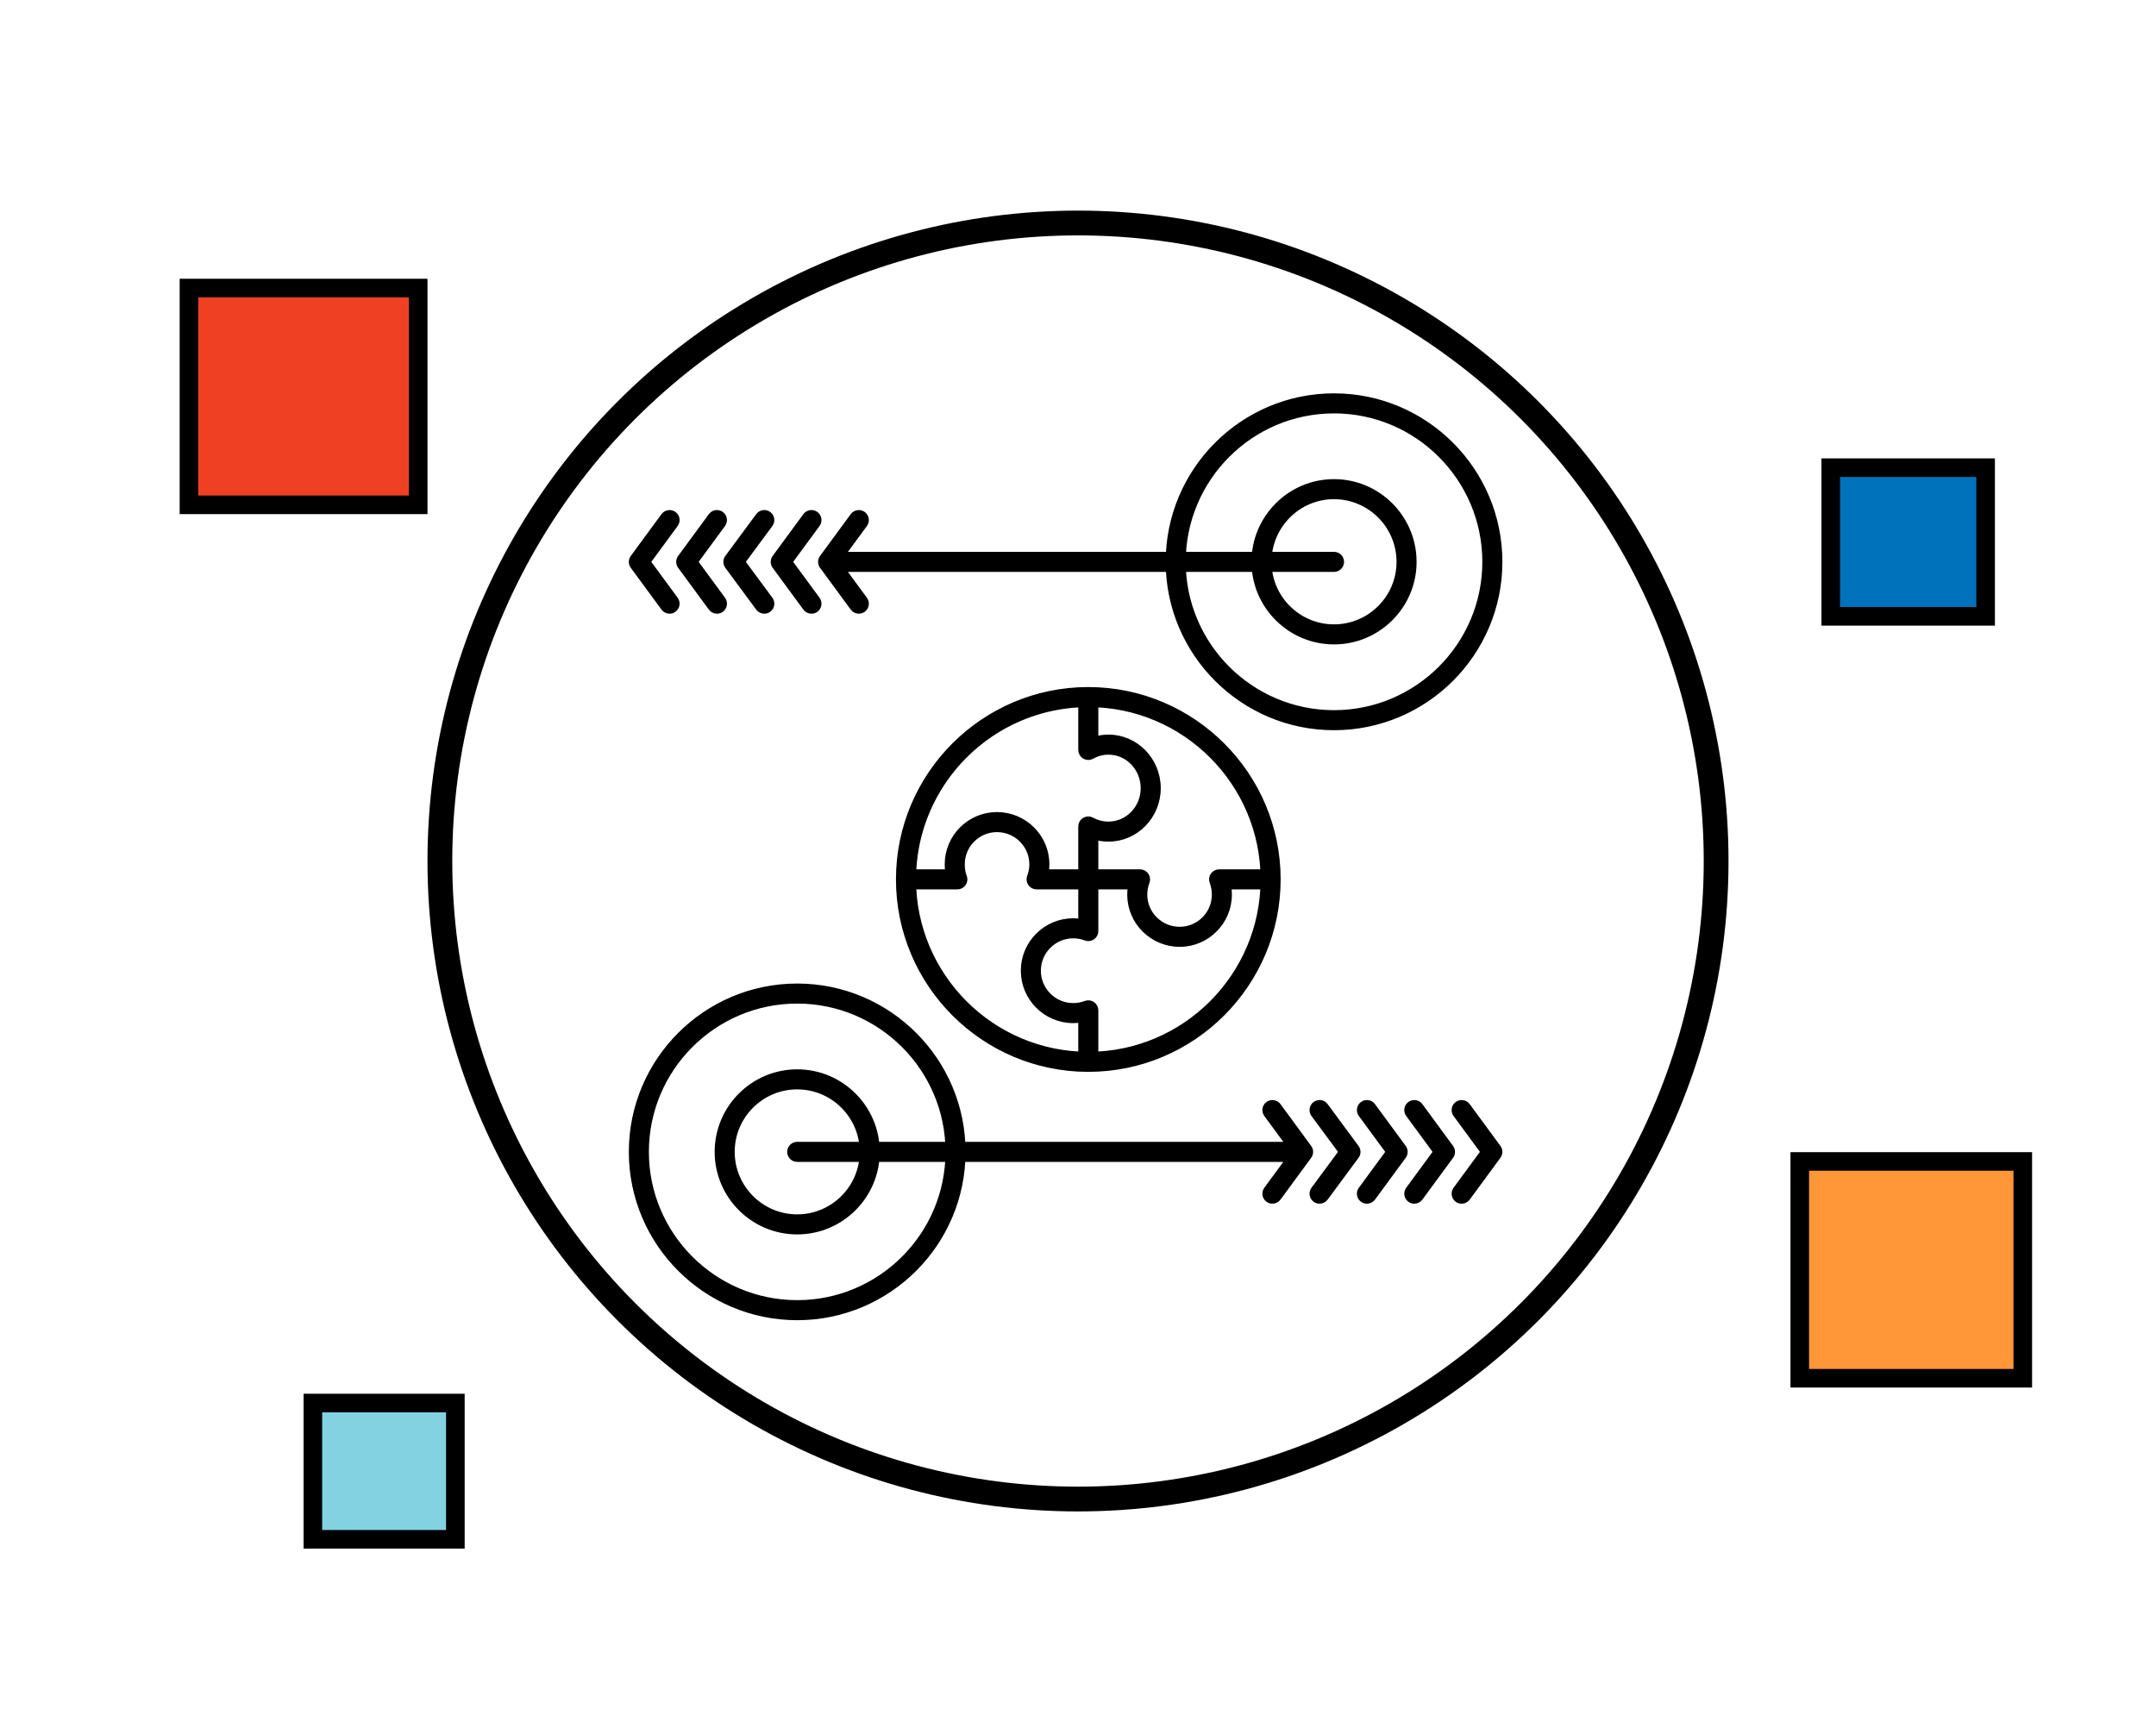 <?xml version="1.0" encoding="UTF-8"?> <svg xmlns="http://www.w3.org/2000/svg" width="348" height="280" viewBox="0 0 348 280" fill="none"> <rect width="348" height="280" fill="white"></rect> <circle cx="174" cy="139" r="103" fill="white" stroke="black" stroke-width="4"></circle> <rect x="295.5" y="75.5" width="25" height="24" fill="#0072BC" stroke="black" stroke-width="3"></rect> <rect x="30.5" y="46.5" width="37" height="35" fill="#EF4023" stroke="black" stroke-width="3"></rect> <rect x="50.5" y="226.5" width="23" height="22" fill="#83D2E2" stroke="black" stroke-width="3"></rect> <rect x="290.5" y="187.5" width="36" height="35" fill="#FF9738" stroke="black" stroke-width="3"></rect> <path d="M128.676 212.628C113.967 212.628 102 200.662 102 185.954C102 171.245 113.967 159.278 128.676 159.278C143.385 159.278 155.351 171.245 155.351 185.954C155.351 200.662 143.385 212.628 128.676 212.628ZM128.676 161.514C115.2 161.514 104.236 172.478 104.236 185.953C104.236 199.429 115.2 210.391 128.676 210.391C142.152 210.391 153.115 199.429 153.115 185.953C153.115 172.478 142.151 161.514 128.676 161.514Z" fill="black"></path> <path d="M128.676 198.779C121.605 198.779 115.853 193.026 115.853 185.954C115.853 178.882 121.605 173.129 128.676 173.129C135.748 173.129 141.502 178.882 141.502 185.954C141.502 193.026 135.748 198.779 128.676 198.779ZM128.676 175.365C122.838 175.365 118.088 180.115 118.088 185.954C118.088 191.792 122.838 196.543 128.676 196.543C134.515 196.543 139.266 191.792 139.266 185.954C139.266 180.115 134.515 175.365 128.676 175.365Z" fill="black"></path> <path d="M210.335 187.072H128.676C128.058 187.072 127.558 186.572 127.558 185.954C127.558 185.337 128.058 184.836 128.676 184.836H210.335C210.952 184.836 211.453 185.337 211.453 185.954C211.453 186.572 210.952 187.072 210.335 187.072Z" fill="black"></path> <path d="M210.336 187.072C209.992 187.072 209.652 186.915 209.433 186.616L204.478 179.866C204.113 179.369 204.219 178.668 204.717 178.303C205.215 177.938 205.915 178.045 206.28 178.543L211.236 185.293C211.601 185.79 211.494 186.49 210.996 186.855C210.797 187.002 210.565 187.072 210.336 187.072Z" fill="black"></path> <path d="M205.378 193.82C205.149 193.82 204.917 193.75 204.718 193.604C204.22 193.238 204.113 192.538 204.478 192.041L209.434 185.292C209.799 184.795 210.499 184.687 210.997 185.053C211.494 185.418 211.601 186.118 211.236 186.616L206.281 193.364C206.061 193.662 205.722 193.82 205.378 193.82Z" fill="black"></path> <path d="M217.981 187.072C217.638 187.072 217.3 186.915 217.081 186.619L212.091 179.869C211.724 179.373 211.829 178.672 212.326 178.305C212.821 177.938 213.522 178.043 213.889 178.54L218.879 185.29C219.246 185.786 219.141 186.486 218.644 186.853C218.445 187.001 218.212 187.072 217.981 187.072Z" fill="black"></path> <path d="M212.99 193.82C212.759 193.82 212.526 193.749 212.326 193.601C211.83 193.235 211.725 192.534 212.092 192.037L217.081 185.289C217.448 184.793 218.148 184.688 218.645 185.055C219.141 185.422 219.246 186.122 218.879 186.619L213.89 193.367C213.67 193.663 213.332 193.82 212.99 193.82Z" fill="black"></path> <path d="M225.595 187.072C225.251 187.072 224.912 186.914 224.693 186.616L219.735 179.866C219.369 179.369 219.476 178.669 219.974 178.304C220.471 177.937 221.171 178.045 221.537 178.543L226.495 185.292C226.86 185.79 226.754 186.49 226.256 186.855C226.057 187.002 225.825 187.072 225.595 187.072Z" fill="black"></path> <path d="M220.635 193.821C220.405 193.821 220.173 193.75 219.974 193.604C219.476 193.238 219.369 192.538 219.735 192.041L224.693 185.292C225.058 184.794 225.759 184.687 226.256 185.053C226.754 185.419 226.86 186.119 226.495 186.616L221.537 193.365C221.318 193.662 220.978 193.821 220.635 193.821Z" fill="black"></path> <path d="M233.238 187.072C232.894 187.072 232.554 186.915 232.335 186.616L227.38 179.866C227.014 179.369 227.122 178.668 227.619 178.303C228.117 177.938 228.817 178.045 229.182 178.543L234.138 185.293C234.503 185.79 234.396 186.49 233.898 186.855C233.699 187.002 233.467 187.072 233.238 187.072Z" fill="black"></path> <path d="M228.28 193.82C228.051 193.82 227.818 193.75 227.619 193.604C227.122 193.238 227.014 192.538 227.38 192.041L232.335 185.292C232.701 184.795 233.401 184.687 233.898 185.053C234.396 185.418 234.503 186.118 234.138 186.616L229.182 193.364C228.963 193.662 228.624 193.82 228.28 193.82Z" fill="black"></path> <path d="M240.883 187.072C240.539 187.072 240.2 186.915 239.98 186.616L235.022 179.867C234.657 179.369 234.764 178.669 235.262 178.303C235.759 177.938 236.459 178.045 236.825 178.543L241.783 185.292C242.148 185.79 242.041 186.49 241.544 186.855C241.345 187.002 241.112 187.072 240.883 187.072Z" fill="black"></path> <path d="M235.923 193.821C235.693 193.821 235.461 193.75 235.262 193.604C234.765 193.238 234.658 192.538 235.023 192.041L239.981 185.292C240.346 184.794 241.046 184.687 241.544 185.053C242.041 185.419 242.149 186.119 241.783 186.616L236.825 193.365C236.606 193.662 236.267 193.821 235.923 193.821Z" fill="black"></path> <path d="M215.324 117.382C200.618 117.382 188.653 105.416 188.653 90.707C188.653 75.981 200.618 64 215.324 64C230.033 64 242 75.981 242 90.707C242 105.415 230.033 117.382 215.324 117.382ZM215.324 66.236C201.85 66.236 190.888 77.213 190.888 90.707C190.888 104.182 201.85 115.146 215.324 115.146C228.801 115.146 239.763 104.182 239.763 90.707C239.764 77.213 228.801 66.236 215.324 66.236Z" fill="black"></path> <path d="M215.324 103.531C208.254 103.531 202.502 97.778 202.502 90.706C202.502 83.618 208.254 77.85 215.324 77.85C222.397 77.85 228.151 83.618 228.151 90.706C228.151 97.778 222.397 103.531 215.324 103.531ZM215.324 80.086C209.487 80.086 204.738 84.851 204.738 90.707C204.738 96.545 209.487 101.295 215.324 101.295C221.164 101.295 225.915 96.545 225.915 90.707C225.915 84.85 221.164 80.086 215.324 80.086Z" fill="black"></path> <path d="M215.324 91.824H133.666C133.048 91.824 132.548 91.323 132.548 90.706C132.548 90.088 133.048 89.588 133.666 89.588H215.324C215.942 89.588 216.443 90.088 216.443 90.706C216.443 91.323 215.942 91.824 215.324 91.824Z" fill="black"></path> <path d="M133.665 91.824C133.435 91.824 133.203 91.754 133.004 91.607C132.507 91.242 132.399 90.542 132.765 90.044L137.723 83.296C138.089 82.799 138.789 82.692 139.286 83.057C139.784 83.423 139.891 84.123 139.525 84.62L134.567 91.368C134.348 91.666 134.009 91.824 133.665 91.824Z" fill="black"></path> <path d="M138.625 98.574C138.281 98.574 137.942 98.416 137.723 98.118L132.765 91.368C132.399 90.871 132.506 90.171 133.004 89.805C133.502 89.44 134.201 89.547 134.567 90.044L139.525 96.794C139.891 97.292 139.784 97.992 139.286 98.357C139.087 98.504 138.855 98.574 138.625 98.574Z" fill="black"></path> <path d="M126.019 91.824C125.789 91.824 125.558 91.754 125.358 91.607C124.86 91.241 124.753 90.542 125.119 90.044L130.078 83.296C130.443 82.798 131.144 82.691 131.641 83.057C132.139 83.423 132.245 84.123 131.88 84.62L126.921 91.368C126.702 91.666 126.363 91.824 126.019 91.824Z" fill="black"></path> <path d="M130.98 98.574C130.636 98.574 130.297 98.416 130.078 98.118L125.119 91.368C124.753 90.871 124.861 90.171 125.358 89.805C125.856 89.44 126.556 89.547 126.921 90.044L131.88 96.794C132.245 97.292 132.138 97.992 131.641 98.357C131.441 98.504 131.209 98.574 130.98 98.574Z" fill="black"></path> <path d="M118.377 91.824C118.146 91.824 117.913 91.753 117.713 91.605C117.217 91.238 117.112 90.538 117.479 90.041L122.468 83.293C122.836 82.797 123.536 82.692 124.032 83.058C124.529 83.426 124.633 84.126 124.267 84.622L119.277 91.371C119.058 91.667 118.72 91.824 118.377 91.824Z" fill="black"></path> <path d="M123.368 98.574C123.026 98.574 122.688 98.417 122.468 98.121L117.479 91.371C117.112 90.874 117.217 90.174 117.713 89.807C118.21 89.439 118.91 89.545 119.277 90.041L124.267 96.791C124.634 97.287 124.529 97.988 124.032 98.355C123.832 98.503 123.599 98.574 123.368 98.574Z" fill="black"></path> <path d="M110.763 91.824C110.533 91.824 110.301 91.754 110.102 91.607C109.604 91.241 109.497 90.542 109.863 90.044L114.821 83.296C115.187 82.798 115.887 82.691 116.384 83.057C116.882 83.423 116.989 84.123 116.623 84.62L111.665 91.368C111.446 91.666 111.106 91.824 110.763 91.824Z" fill="black"></path> <path d="M115.723 98.574C115.38 98.574 115.04 98.416 114.821 98.118L109.863 91.368C109.497 90.871 109.604 90.171 110.102 89.805C110.599 89.44 111.299 89.547 111.665 90.044L116.623 96.794C116.989 97.292 116.882 97.992 116.384 98.357C116.185 98.504 115.953 98.574 115.723 98.574Z" fill="black"></path> <path d="M103.118 91.824C102.888 91.824 102.656 91.754 102.457 91.607C101.959 91.241 101.852 90.542 102.218 90.044L107.176 83.296C107.542 82.798 108.242 82.691 108.739 83.057C109.237 83.423 109.344 84.123 108.978 84.62L104.019 91.368C103.8 91.666 103.461 91.824 103.118 91.824Z" fill="black"></path> <path d="M108.078 98.574C107.734 98.574 107.395 98.416 107.176 98.118L102.217 91.368C101.851 90.871 101.959 90.171 102.456 89.805C102.954 89.44 103.654 89.547 104.019 90.044L108.978 96.794C109.343 97.292 109.237 97.992 108.739 98.357C108.54 98.504 108.307 98.574 108.078 98.574Z" fill="black"></path> <path d="M175.662 172.537C158.82 172.537 145.117 158.821 145.117 141.961C145.117 125.118 158.82 111.416 175.662 111.416C192.505 111.416 206.208 125.118 206.208 141.961C206.207 158.821 192.505 172.537 175.662 172.537ZM175.662 113.652C160.053 113.652 147.354 126.351 147.354 141.961C147.354 157.588 160.053 170.301 175.662 170.301C191.272 170.301 203.971 157.588 203.971 141.961C203.971 126.351 191.272 113.652 175.662 113.652Z" fill="black"></path> <path d="M175.662 172.537C175.045 172.537 174.544 172.037 174.544 171.42V163.167C174.544 162.549 175.045 162.049 175.662 162.049C176.279 162.049 176.78 162.549 176.78 163.167V171.42C176.78 172.037 176.279 172.537 175.662 172.537Z" fill="black"></path> <path d="M190.41 152.355C186.018 152.355 182.445 148.796 182.445 144.423C182.445 143.97 182.483 143.521 182.557 143.079H176.78V150.309C176.78 150.926 176.279 151.427 175.662 151.427C175.045 151.427 174.544 150.926 174.544 150.309V141.961C174.544 141.344 175.045 140.843 175.662 140.843H184.013C184.38 140.843 184.724 141.023 184.933 141.325C185.142 141.627 185.189 142.012 185.059 142.356C184.809 143.018 184.682 143.714 184.682 144.423C184.682 147.564 187.252 150.119 190.41 150.119C193.55 150.119 196.104 147.564 196.104 144.423C196.104 143.714 195.977 143.018 195.727 142.356C195.598 142.012 195.645 141.627 195.854 141.325C196.062 141.023 196.406 140.843 196.773 140.843H205.089C205.707 140.843 206.208 141.344 206.208 141.961C206.208 142.578 205.707 143.079 205.089 143.079H198.228C198.303 143.521 198.34 143.97 198.34 144.423C198.34 148.796 194.783 152.355 190.41 152.355Z" fill="black"></path> <path d="M154.521 143.079H146.235C145.618 143.079 145.117 142.578 145.117 141.961C145.117 141.344 145.618 140.843 146.235 140.843H154.521C155.138 140.843 155.639 141.344 155.639 141.961C155.639 142.578 155.138 143.079 154.521 143.079Z" fill="black"></path> <path d="M175.662 172.537C175.045 172.537 174.544 172.037 174.544 171.42V164.561C174.113 164.633 173.678 164.669 173.232 164.669C168.842 164.669 165.27 161.097 165.27 156.706C165.27 152.315 168.842 148.743 173.232 148.743C173.677 148.743 174.112 148.779 174.544 148.852V143.079H167.346C166.728 143.079 166.228 142.579 166.228 141.961C166.228 141.344 166.728 140.843 167.346 140.843H175.662C176.279 140.843 176.78 141.344 176.78 141.961V150.309C176.78 150.675 176.6 151.019 176.299 151.228C175.998 151.437 175.613 151.485 175.27 151.356C174.593 151.102 173.926 150.979 173.232 150.979C170.075 150.979 167.506 153.548 167.506 156.707C167.506 159.864 170.075 162.433 173.232 162.433C173.929 162.433 174.595 162.31 175.269 162.057C175.612 161.928 175.998 161.976 176.299 162.184C176.6 162.393 176.78 162.737 176.78 163.104V171.42C176.78 172.037 176.279 172.537 175.662 172.537Z" fill="black"></path> <path d="M175.662 143.079H167.315C166.945 143.079 166.6 142.896 166.392 142.592C166.183 142.287 166.139 141.899 166.273 141.554C166.517 140.929 166.646 140.229 166.646 139.53C166.646 136.389 164.076 133.834 160.918 133.834C157.778 133.834 155.224 136.389 155.224 139.53C155.224 140.255 155.326 140.903 155.526 141.458C155.603 141.609 155.645 141.78 155.645 141.96C155.645 142.578 155.145 143.079 154.527 143.079C154.525 143.079 154.523 143.079 154.521 143.079H146.236C145.618 143.079 145.118 142.578 145.118 141.96C145.118 125.118 158.82 111.415 175.663 111.415C176.28 111.415 176.78 111.916 176.78 112.533V119.398C177.478 119.196 178.201 119.092 178.927 119.092C183.3 119.092 186.857 122.75 186.857 127.247C186.857 131.725 183.299 135.369 178.927 135.369C178.19 135.369 177.467 135.271 176.78 135.081V141.96C176.78 142.578 176.279 143.079 175.662 143.079ZM168.773 140.843H174.544V133.42C174.544 133.022 174.755 132.654 175.099 132.454C175.442 132.254 175.866 132.251 176.213 132.447C177.005 132.896 177.943 133.133 178.926 133.133C182.065 133.133 184.62 130.492 184.62 127.247C184.62 123.983 182.065 121.328 178.926 121.328C177.982 121.328 177.043 121.577 176.211 122.046C175.866 122.241 175.442 122.239 175.097 122.039C174.754 121.838 174.543 121.471 174.543 121.073V113.673C159.821 114.248 147.949 126.12 147.375 140.842H153.08C153.018 140.423 152.986 139.985 152.986 139.529C152.986 135.156 156.544 131.597 160.917 131.597C165.308 131.597 168.881 135.156 168.881 139.529C168.882 139.97 168.845 140.41 168.773 140.843Z" fill="black"></path> <path d="M205.089 143.079H196.869C196.252 143.079 195.751 142.578 195.751 141.961C195.751 141.344 196.252 140.843 196.869 140.843H205.089C205.707 140.843 206.208 141.344 206.208 141.961C206.208 142.578 205.707 143.079 205.089 143.079Z" fill="black"></path> <path d="M175.662 121.968C175.435 121.968 175.209 121.899 175.018 121.764C174.721 121.555 174.544 121.214 174.544 120.85V112.534C174.544 111.916 175.045 111.416 175.662 111.416C176.279 111.416 176.78 111.916 176.78 112.534V119.384C176.803 119.38 176.827 119.375 176.85 119.37C177.455 119.248 178.045 119.642 178.166 120.247C178.287 120.853 177.894 121.442 177.288 121.563C176.839 121.652 176.419 121.767 176.039 121.903C175.916 121.947 175.789 121.968 175.662 121.968Z" fill="black"></path> <path d="M184.013 143.079H175.662C175.045 143.079 174.544 142.578 174.544 141.961V133.645C174.544 133.282 174.72 132.941 175.017 132.732C175.314 132.522 175.694 132.469 176.036 132.591C176.451 132.739 176.85 132.838 177.219 132.888C177.831 132.97 178.26 133.533 178.178 134.145C178.096 134.757 177.533 135.187 176.921 135.104C176.874 135.098 176.827 135.091 176.78 135.083V140.843L184.013 140.843C184.63 140.843 185.131 141.344 185.131 141.961C185.131 142.578 184.63 143.079 184.013 143.079Z" fill="black"></path> <path d="M175.662 172.537C158.82 172.537 145.117 158.821 145.117 141.961M175.662 172.537C192.505 172.537 206.207 158.821 206.208 141.961M175.662 172.537C175.045 172.537 174.544 172.037 174.544 171.42M175.662 172.537C176.279 172.537 176.78 172.037 176.78 171.42V163.167C176.78 162.549 176.279 162.049 175.662 162.049C175.045 162.049 174.544 162.549 174.544 163.167V171.42M175.662 172.537C176.279 172.537 176.78 172.037 176.78 171.42V163.104C176.78 162.737 176.6 162.393 176.299 162.184C175.998 161.976 175.612 161.928 175.269 162.057C174.595 162.31 173.929 162.433 173.232 162.433C170.075 162.433 167.506 159.864 167.506 156.707C167.506 153.548 170.075 150.979 173.232 150.979C173.926 150.979 174.593 151.102 175.27 151.356C175.613 151.485 175.998 151.437 176.299 151.228C176.6 151.019 176.78 150.675 176.78 150.309M145.117 141.961C145.117 125.118 158.82 111.416 175.662 111.416M145.117 141.961C145.117 142.578 145.618 143.079 146.235 143.079H154.521C155.138 143.079 155.639 142.578 155.639 141.961C155.639 141.344 155.138 140.843 154.521 140.843H146.235C145.618 140.843 145.117 141.344 145.117 141.961ZM175.662 111.416C192.505 111.416 206.208 125.118 206.208 141.961M175.662 111.416C175.045 111.416 174.544 111.916 174.544 112.534V120.85C174.544 121.214 174.721 121.555 175.018 121.764C175.209 121.899 175.435 121.968 175.662 121.968C175.789 121.968 175.916 121.947 176.039 121.903C176.419 121.767 176.839 121.652 177.288 121.563C177.894 121.442 178.287 120.853 178.166 120.247C178.045 119.642 177.455 119.248 176.85 119.37C176.827 119.375 176.803 119.38 176.78 119.384V112.534C176.78 111.916 176.279 111.416 175.662 111.416ZM206.208 141.961C206.208 141.344 205.707 140.843 205.089 140.843M206.208 141.961C206.208 142.578 205.707 143.079 205.089 143.079M174.544 171.42V164.561C174.113 164.633 173.678 164.669 173.232 164.669C168.842 164.669 165.27 161.097 165.27 156.706C165.27 152.315 168.842 148.743 173.232 148.743C173.677 148.743 174.112 148.779 174.544 148.852V143.079H167.346C166.728 143.079 166.228 142.579 166.228 141.961C166.228 141.344 166.728 140.843 167.346 140.843H175.662C176.279 140.843 176.78 141.344 176.78 141.961V150.309M176.78 150.309V143.079H182.557C182.483 143.521 182.445 143.97 182.445 144.423C182.445 148.796 186.018 152.355 190.41 152.355C194.783 152.355 198.34 148.796 198.34 144.423C198.34 143.97 198.303 143.521 198.228 143.079H205.089M176.78 150.309C176.78 150.926 176.279 151.427 175.662 151.427C175.045 151.427 174.544 150.926 174.544 150.309V141.961M174.544 141.961C174.544 141.344 175.045 140.843 175.662 140.843H184.013M174.544 141.961C174.544 142.578 175.045 143.079 175.662 143.079M174.544 141.961V133.645C174.544 133.282 174.72 132.941 175.017 132.732C175.314 132.522 175.694 132.469 176.036 132.591C176.451 132.739 176.85 132.838 177.219 132.888C177.831 132.97 178.26 133.533 178.178 134.145C178.096 134.757 177.533 135.187 176.921 135.104C176.874 135.098 176.827 135.091 176.78 135.083V140.843L184.013 140.843M184.013 140.843C184.38 140.843 184.724 141.023 184.933 141.325C185.142 141.627 185.189 142.012 185.059 142.356C184.809 143.018 184.682 143.714 184.682 144.423C184.682 147.564 187.252 150.119 190.41 150.119C193.55 150.119 196.104 147.564 196.104 144.423C196.104 143.714 195.977 143.018 195.727 142.356C195.598 142.012 195.645 141.627 195.854 141.325C196.062 141.023 196.406 140.843 196.773 140.843H205.089M184.013 140.843C184.63 140.843 185.131 141.344 185.131 141.961C185.131 142.578 184.63 143.079 184.013 143.079H175.662M205.089 140.843H196.869C196.252 140.843 195.751 141.344 195.751 141.961C195.751 142.578 196.252 143.079 196.869 143.079H205.089M175.662 143.079H167.315C166.945 143.079 166.6 142.896 166.392 142.592C166.183 142.287 166.139 141.899 166.273 141.554C166.517 140.929 166.646 140.229 166.646 139.53C166.646 136.389 164.076 133.834 160.918 133.834C157.778 133.834 155.224 136.389 155.224 139.53C155.224 140.255 155.326 140.903 155.526 141.458C155.603 141.609 155.645 141.78 155.645 141.96C155.645 142.578 155.145 143.079 154.527 143.079C154.525 143.079 154.523 143.079 154.521 143.079H146.236C145.618 143.079 145.118 142.578 145.118 141.96C145.118 125.118 158.82 111.415 175.663 111.415C176.28 111.415 176.78 111.916 176.78 112.533V119.398C177.478 119.196 178.201 119.092 178.927 119.092C183.3 119.092 186.857 122.75 186.857 127.247C186.857 131.725 183.299 135.369 178.927 135.369C178.19 135.369 177.467 135.271 176.78 135.081V141.96C176.78 142.578 176.279 143.079 175.662 143.079ZM128.676 212.628C113.967 212.628 102 200.662 102 185.954C102 171.245 113.967 159.278 128.676 159.278C143.385 159.278 155.351 171.245 155.351 185.954C155.351 200.662 143.385 212.628 128.676 212.628ZM128.676 161.514C115.2 161.514 104.236 172.478 104.236 185.953C104.236 199.429 115.2 210.391 128.676 210.391C142.152 210.391 153.115 199.429 153.115 185.953C153.115 172.478 142.151 161.514 128.676 161.514ZM128.676 198.779C121.605 198.779 115.853 193.026 115.853 185.954C115.853 178.882 121.605 173.129 128.676 173.129C135.748 173.129 141.502 178.882 141.502 185.954C141.502 193.026 135.748 198.779 128.676 198.779ZM128.676 175.365C122.838 175.365 118.088 180.115 118.088 185.954C118.088 191.792 122.838 196.543 128.676 196.543C134.515 196.543 139.266 191.792 139.266 185.954C139.266 180.115 134.515 175.365 128.676 175.365ZM210.335 187.072H128.676C128.058 187.072 127.558 186.572 127.558 185.954C127.558 185.337 128.058 184.836 128.676 184.836H210.335C210.952 184.836 211.453 185.337 211.453 185.954C211.453 186.572 210.952 187.072 210.335 187.072ZM210.336 187.072C209.992 187.072 209.652 186.915 209.433 186.616L204.478 179.866C204.113 179.369 204.219 178.668 204.717 178.303C205.215 177.938 205.915 178.045 206.28 178.543L211.236 185.293C211.601 185.79 211.494 186.49 210.996 186.855C210.797 187.002 210.565 187.072 210.336 187.072ZM205.378 193.82C205.149 193.82 204.917 193.75 204.718 193.604C204.22 193.238 204.113 192.538 204.478 192.041L209.434 185.292C209.799 184.795 210.499 184.687 210.997 185.053C211.494 185.418 211.601 186.118 211.236 186.616L206.281 193.364C206.061 193.662 205.722 193.82 205.378 193.82ZM217.981 187.072C217.638 187.072 217.3 186.915 217.081 186.619L212.091 179.869C211.724 179.373 211.829 178.672 212.326 178.305C212.821 177.938 213.522 178.043 213.889 178.54L218.879 185.29C219.246 185.786 219.141 186.486 218.644 186.853C218.445 187.001 218.212 187.072 217.981 187.072ZM212.99 193.82C212.759 193.82 212.526 193.749 212.326 193.601C211.83 193.235 211.725 192.534 212.092 192.037L217.081 185.289C217.448 184.793 218.148 184.688 218.645 185.055C219.141 185.422 219.246 186.122 218.879 186.619L213.89 193.367C213.67 193.663 213.332 193.82 212.99 193.82ZM225.595 187.072C225.251 187.072 224.912 186.914 224.693 186.616L219.735 179.866C219.369 179.369 219.476 178.669 219.974 178.304C220.471 177.937 221.171 178.045 221.537 178.543L226.495 185.292C226.86 185.79 226.754 186.49 226.256 186.855C226.057 187.002 225.825 187.072 225.595 187.072ZM220.635 193.821C220.405 193.821 220.173 193.75 219.974 193.604C219.476 193.238 219.369 192.538 219.735 192.041L224.693 185.292C225.058 184.794 225.759 184.687 226.256 185.053C226.754 185.419 226.86 186.119 226.495 186.616L221.537 193.365C221.318 193.662 220.978 193.821 220.635 193.821ZM233.238 187.072C232.894 187.072 232.554 186.915 232.335 186.616L227.38 179.866C227.014 179.369 227.122 178.668 227.619 178.303C228.117 177.938 228.817 178.045 229.182 178.543L234.138 185.293C234.503 185.79 234.396 186.49 233.898 186.855C233.699 187.002 233.467 187.072 233.238 187.072ZM228.28 193.82C228.051 193.82 227.818 193.75 227.619 193.604C227.122 193.238 227.014 192.538 227.38 192.041L232.335 185.292C232.701 184.795 233.401 184.687 233.898 185.053C234.396 185.418 234.503 186.118 234.138 186.616L229.182 193.364C228.963 193.662 228.624 193.82 228.28 193.82ZM240.883 187.072C240.539 187.072 240.2 186.915 239.98 186.616L235.022 179.867C234.657 179.369 234.764 178.669 235.262 178.303C235.759 177.938 236.459 178.045 236.825 178.543L241.783 185.292C242.148 185.79 242.041 186.49 241.544 186.855C241.345 187.002 241.112 187.072 240.883 187.072ZM235.923 193.821C235.693 193.821 235.461 193.75 235.262 193.604C234.765 193.238 234.658 192.538 235.023 192.041L239.981 185.292C240.346 184.794 241.046 184.687 241.544 185.053C242.041 185.419 242.149 186.119 241.783 186.616L236.825 193.365C236.606 193.662 236.267 193.821 235.923 193.821ZM215.324 117.382C200.618 117.382 188.653 105.416 188.653 90.707C188.653 75.981 200.618 64 215.324 64C230.033 64 242 75.981 242 90.707C242 105.415 230.033 117.382 215.324 117.382ZM215.324 66.236C201.85 66.236 190.888 77.213 190.888 90.707C190.888 104.182 201.85 115.146 215.324 115.146C228.801 115.146 239.763 104.182 239.763 90.707C239.764 77.213 228.801 66.236 215.324 66.236ZM215.324 103.531C208.254 103.531 202.502 97.778 202.502 90.706C202.502 83.618 208.254 77.85 215.324 77.85C222.397 77.85 228.151 83.618 228.151 90.706C228.151 97.778 222.397 103.531 215.324 103.531ZM215.324 80.086C209.487 80.086 204.738 84.851 204.738 90.707C204.738 96.545 209.487 101.295 215.324 101.295C221.164 101.295 225.915 96.545 225.915 90.707C225.915 84.85 221.164 80.086 215.324 80.086ZM215.324 91.824H133.666C133.048 91.824 132.548 91.323 132.548 90.706C132.548 90.088 133.048 89.588 133.666 89.588H215.324C215.942 89.588 216.443 90.088 216.443 90.706C216.443 91.323 215.942 91.824 215.324 91.824ZM133.665 91.824C133.435 91.824 133.203 91.754 133.004 91.607C132.507 91.242 132.399 90.542 132.765 90.044L137.723 83.296C138.089 82.799 138.789 82.692 139.286 83.057C139.784 83.423 139.891 84.123 139.525 84.62L134.567 91.368C134.348 91.666 134.009 91.824 133.665 91.824ZM138.625 98.574C138.281 98.574 137.942 98.416 137.723 98.118L132.765 91.368C132.399 90.871 132.506 90.171 133.004 89.805C133.502 89.44 134.201 89.547 134.567 90.044L139.525 96.794C139.891 97.292 139.784 97.992 139.286 98.357C139.087 98.504 138.855 98.574 138.625 98.574ZM126.019 91.824C125.789 91.824 125.558 91.754 125.358 91.607C124.86 91.241 124.753 90.542 125.119 90.044L130.078 83.296C130.443 82.798 131.144 82.691 131.641 83.057C132.139 83.423 132.245 84.123 131.88 84.62L126.921 91.368C126.702 91.666 126.363 91.824 126.019 91.824ZM130.98 98.574C130.636 98.574 130.297 98.416 130.078 98.118L125.119 91.368C124.753 90.871 124.861 90.171 125.358 89.805C125.856 89.44 126.556 89.547 126.921 90.044L131.88 96.794C132.245 97.292 132.138 97.992 131.641 98.357C131.441 98.504 131.209 98.574 130.98 98.574ZM118.377 91.824C118.146 91.824 117.913 91.753 117.713 91.605C117.217 91.238 117.112 90.538 117.479 90.041L122.468 83.293C122.836 82.797 123.536 82.692 124.032 83.058C124.529 83.426 124.633 84.126 124.267 84.622L119.277 91.371C119.058 91.667 118.72 91.824 118.377 91.824ZM123.368 98.574C123.026 98.574 122.688 98.417 122.468 98.121L117.479 91.371C117.112 90.874 117.217 90.174 117.713 89.807C118.21 89.439 118.91 89.545 119.277 90.041L124.267 96.791C124.634 97.287 124.529 97.988 124.032 98.355C123.832 98.503 123.599 98.574 123.368 98.574ZM110.763 91.824C110.533 91.824 110.301 91.754 110.102 91.607C109.604 91.241 109.497 90.542 109.863 90.044L114.821 83.296C115.187 82.798 115.887 82.691 116.384 83.057C116.882 83.423 116.989 84.123 116.623 84.62L111.665 91.368C111.446 91.666 111.106 91.824 110.763 91.824ZM115.723 98.574C115.38 98.574 115.04 98.416 114.821 98.118L109.863 91.368C109.497 90.871 109.604 90.171 110.102 89.805C110.599 89.44 111.299 89.547 111.665 90.044L116.623 96.794C116.989 97.292 116.882 97.992 116.384 98.357C116.185 98.504 115.953 98.574 115.723 98.574ZM103.118 91.824C102.888 91.824 102.656 91.754 102.457 91.607C101.959 91.241 101.852 90.542 102.218 90.044L107.176 83.296C107.542 82.798 108.242 82.691 108.739 83.057C109.237 83.423 109.344 84.123 108.978 84.62L104.019 91.368C103.8 91.666 103.461 91.824 103.118 91.824ZM108.078 98.574C107.734 98.574 107.395 98.416 107.176 98.118L102.217 91.368C101.851 90.871 101.959 90.171 102.456 89.805C102.954 89.44 103.654 89.547 104.019 90.044L108.978 96.794C109.343 97.292 109.237 97.992 108.739 98.357C108.54 98.504 108.307 98.574 108.078 98.574ZM175.662 113.652C160.053 113.652 147.354 126.351 147.354 141.961C147.354 157.588 160.053 170.301 175.662 170.301C191.272 170.301 203.971 157.588 203.971 141.961C203.971 126.351 191.272 113.652 175.662 113.652ZM168.773 140.843H174.544V133.42C174.544 133.022 174.755 132.654 175.099 132.454C175.442 132.254 175.866 132.251 176.213 132.447C177.005 132.896 177.943 133.133 178.926 133.133C182.065 133.133 184.62 130.492 184.62 127.247C184.62 123.983 182.065 121.328 178.926 121.328C177.982 121.328 177.043 121.577 176.211 122.046C175.866 122.241 175.442 122.239 175.097 122.039C174.754 121.838 174.543 121.471 174.543 121.073V113.673C159.821 114.248 147.949 126.12 147.375 140.842H153.08C153.018 140.423 152.986 139.985 152.986 139.529C152.986 135.156 156.544 131.597 160.917 131.597C165.308 131.597 168.881 135.156 168.881 139.529C168.882 139.97 168.845 140.41 168.773 140.843Z" stroke="black"></path> </svg> 